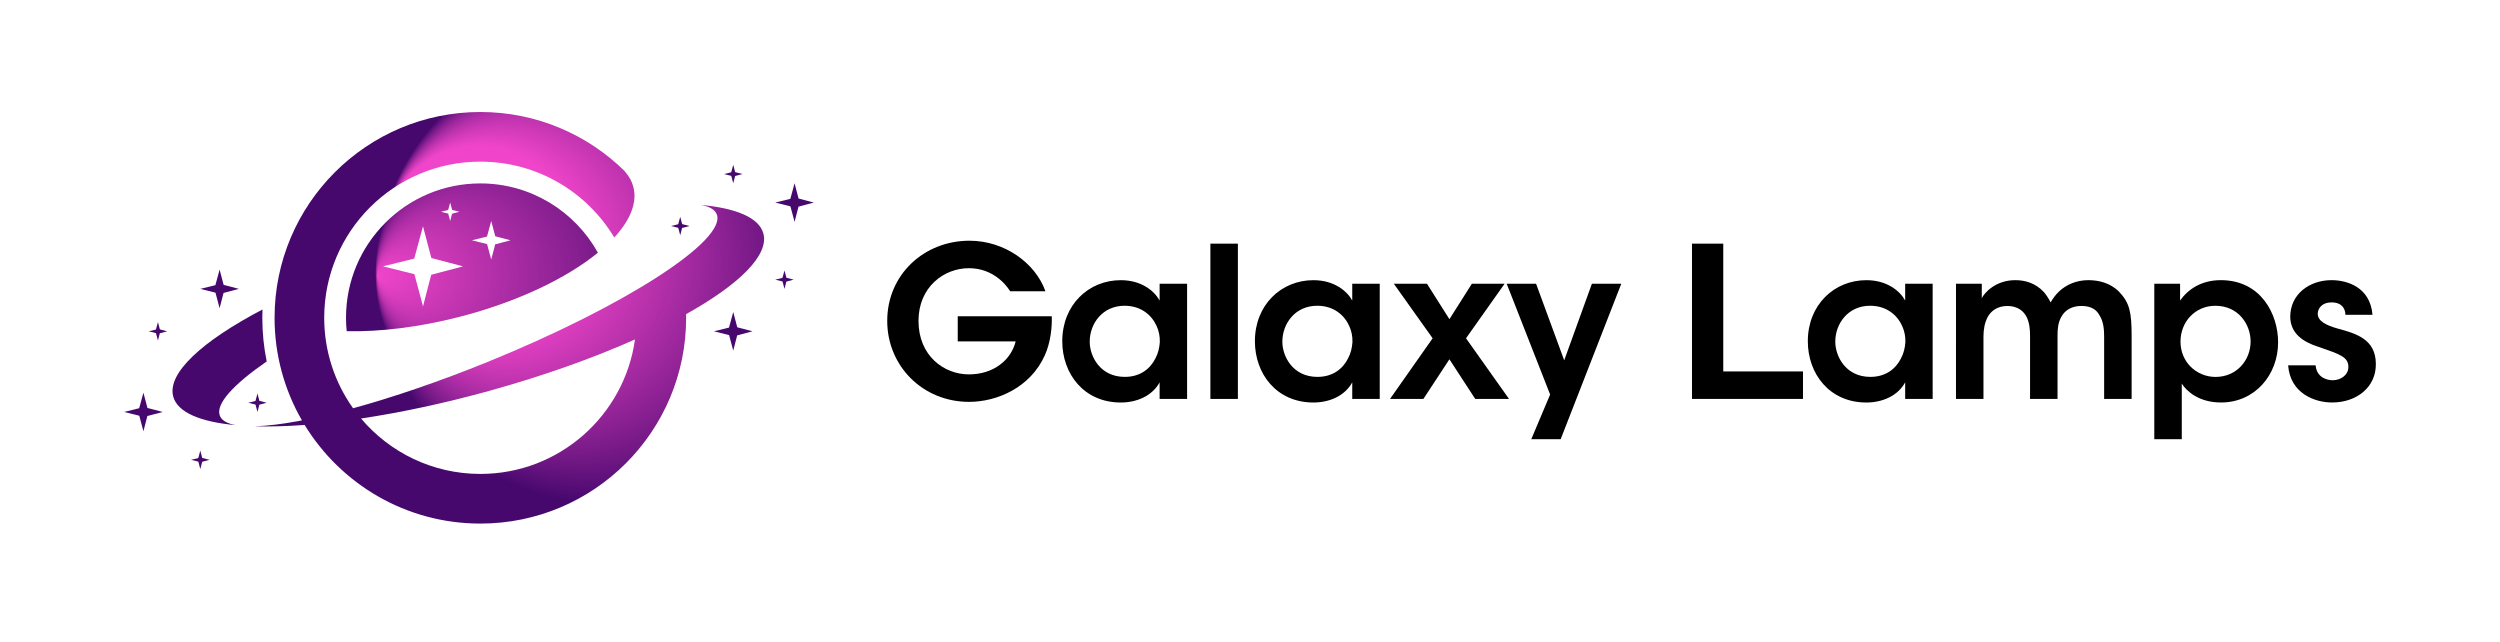 <?xml version="1.0" encoding="utf-8"?>
<!-- Generator: Adobe Illustrator 25.4.1, SVG Export Plug-In . SVG Version: 6.00 Build 0)  -->
<svg version="1.1" id="Layer_1" xmlns="http://www.w3.org/2000/svg" xmlns:xlink="http://www.w3.org/1999/xlink" x="0px" y="0px"
	 viewBox="0 0 1168.92 300.16" style="enable-background:new 0 0 1168.92 300.16;" xml:space="preserve">
<style type="text/css">
	.st0{fill:url(#SVGID_1_);}
	.st1{fill:#46086D;}
	.st2{fill:url(#SVGID_00000124865786763231839050000007039651210776943292_);}
</style>
<g>
	<g>
		<path d="M472.34,136.19c-1.47-2.26-3.24-4.32-5.4-5.98c-3.73-2.94-8.34-4.81-13.93-4.81c-11.68,0-23.55,8.83-23.55,24.63
			c0,16.38,11.97,25.02,23.55,25.02c5.79,0,10.69-1.67,14.42-4.42c3.83-2.75,6.38-6.67,7.46-10.99h-27.08v-11.77h43.96
			c0.2,4.81-0.49,12.17-3.24,18.25c-6.77,15.11-22.37,21.78-35.42,21.78c-21.68,0-38.27-16.78-38.27-37.87
			c0-21.68,17.27-37.48,38.46-37.48c16.38,0,30.81,10.4,35.52,23.65H472.34z"/>
		<path d="M555.05,186.53h-12.85v-7.75c-3.43,6.28-10.6,9.42-18.15,9.42c-17.27,0-27.37-13.44-27.37-28.65
			c0-16.97,12.26-28.55,27.37-28.55c9.81,0,15.8,5.2,18.15,9.52v-7.85h12.85V186.53z M509.52,159.84c0,6.67,4.81,16.38,16.39,16.38
			c7.16,0,11.87-3.73,14.32-8.63c1.28-2.35,1.86-4.91,2.06-7.56c0.1-2.55-0.39-5.2-1.47-7.55c-2.26-5.1-7.26-9.52-15.01-9.52
			c-10.4,0-16.29,8.44-16.29,16.78V159.84z"/>
		<path d="M565.94,113.92h12.85v72.61h-12.85V113.92z"/>
		<path d="M645.12,186.53h-12.85v-7.75c-3.43,6.28-10.6,9.42-18.15,9.42c-17.27,0-27.37-13.44-27.37-28.65
			c0-16.97,12.26-28.55,27.37-28.55c9.81,0,15.8,5.2,18.15,9.52v-7.85h12.85V186.53z M599.59,159.84c0,6.67,4.81,16.38,16.39,16.38
			c7.16,0,11.87-3.73,14.32-8.63c1.28-2.35,1.86-4.91,2.06-7.56c0.1-2.55-0.39-5.2-1.47-7.55c-2.26-5.1-7.26-9.52-15.01-9.52
			c-10.4,0-16.29,8.44-16.29,16.78V159.84z"/>
		<path d="M669.85,158.17l-18.15-25.51h15.5l10.5,16.58l10.5-16.58h15.31l-18.05,25.51l20.11,28.36h-15.8l-12.07-18.54l-12.17,18.54
			h-15.6L669.85,158.17z"/>
		<path d="M724.79,184.47l-20.31-51.8h13.74l13.15,35.81l12.95-35.81h13.74l-28.35,72.7h-13.74L724.79,184.47z"/>
		<path d="M791.12,113.92h14.62v59.75h37.28v12.85h-51.9V113.92z"/>
		<path d="M903.66,186.53H890.8v-7.75c-3.43,6.28-10.6,9.42-18.15,9.42c-17.27,0-27.37-13.44-27.37-28.65
			c0-16.97,12.26-28.55,27.37-28.55c9.81,0,15.8,5.2,18.15,9.52v-7.85h12.85V186.53z M858.13,159.84c0,6.67,4.81,16.38,16.38,16.38
			c7.16,0,11.87-3.73,14.32-8.63c1.28-2.35,1.87-4.91,2.06-7.56c0.1-2.55-0.39-5.2-1.47-7.55c-2.26-5.1-7.26-9.52-15.01-9.52
			c-10.4,0-16.29,8.44-16.29,16.78V159.84z"/>
		<path d="M914.55,132.66h12.07v6.77c1.18-2.45,6.38-8.44,15.7-8.44c4.42,0,9.32,1.28,13.25,5.49c1.18,1.28,2.55,3.53,3.24,4.91
			c0.98-1.67,2.16-3.43,3.92-5.1c3.34-3.14,8.05-5.3,13.74-5.3c4.51,0,10.2,1.18,14.32,5.4c4.91,5.1,5.89,9.52,5.89,20.6v29.53
			h-12.85v-29.04c0-3.43-0.29-7.16-2.16-10.01c-1.37-2.65-3.92-4.42-8.44-4.42c-4.51,0-7.65,1.96-9.32,4.91
			c-1.67,2.94-1.87,5.79-1.87,9.03v29.53h-12.85v-29.53c0-3.14-0.29-6.18-1.67-8.93c-1.57-2.85-4.22-4.91-8.83-5
			c-4.71,0-7.65,2.26-9.22,5c-1.57,2.85-2.06,6.18-2.06,9.32v29.14h-12.85V132.66z"/>
		<path d="M1007.27,132.66h12.07v7.85c3.83-5.4,10.11-9.52,19.04-9.52c18.84,0,26.79,15.99,26.79,29.04
			c0,15.31-10.89,28.16-26.69,28.16c-10.5,0-16.19-5.4-18.35-8.83v7.16v18.84h-12.85V132.66z M1052.3,159.55
			c0-7.75-5.59-16.58-16.48-16.58c-4.71,0-8.73,1.86-11.68,4.91c-2.84,2.94-4.61,7.16-4.61,11.87c0,4.61,1.77,8.73,4.71,11.68
			c2.94,2.94,7.06,4.81,11.68,4.81c9.81,0,16.39-7.75,16.39-16.58V159.55z"/>
		<path d="M1096.65,147.18c-0.1-2.85-1.57-5.79-6.57-5.79c-4.32,0-6.38,2.75-6.38,5.4c0.1,3.43,4.02,5.3,9.12,6.77
			c8.63,2.35,17.96,4.91,18.05,16.48c0.2,11.09-9.12,18.15-20.41,18.15c-8.34,0-19.62-4.32-20.6-17.37h12.85
			c0.49,5.79,5.49,6.97,7.95,6.97c4.02,0,7.46-2.65,7.36-6.28c0-4.61-4.02-5.89-13.93-9.32c-7.26-2.26-13.15-6.28-13.25-14.03
			c0-10.6,8.93-17.17,19.33-17.17c7.26,0,18.05,3.24,19.13,16.19H1096.65z"/>
	</g>
	<g>
		
			<radialGradient id="SVGID_1_" cx="283.068" cy="128.642" r="107.031" fx="182.213" fy="100.427" gradientUnits="userSpaceOnUse">
			<stop  offset="0.406" style="stop-color:#F045CA"/>
			<stop  offset="1" style="stop-color:#46086D"/>
		</radialGradient>
		<path class="st0" d="M356.91,109.12c-2.04-7.38-12.73-11.81-29.32-13.32c4.02,0.71,6.62,2.14,7.52,4.35
			c4.93,12.13-43.08,43.08-107.22,69.12c-22.57,9.16-44.12,16.49-62.8,21.62c-8.5-11.94-13.5-26.54-13.5-42.3
			c0-40.32,32.69-73.01,73.01-73.01c26.59,0,49.85,14.21,62.62,35.46c7.42-8.06,10.82-16.23,8.94-23.57
			c-0.7-2.71-2.08-5.18-4.08-7.39l0.03-0.05c-17.37-17.1-41.2-27.66-67.51-27.66c-53.14,0-96.22,43.08-96.22,96.22
			c0,17.47,4.66,33.85,12.8,47.97c-8.7,1.68-16.25,2.62-22.3,2.75c7.09,0.22,15,0.01,23.56-0.62c16.9,27.66,47.37,46.12,82.16,46.12
			c53.14,0,96.22-43.08,96.22-96.22c0-0.57-0.01-1.14-0.03-1.71C345.63,133.03,359.72,119.27,356.91,109.12z M224.59,221.59
			c-22.37,0-42.39-10.07-55.78-25.91c18.5-2.77,38.84-7.09,59.97-12.93c25.33-7.01,48.57-15.33,68.12-24.04
			C291.96,194.23,261.47,221.59,224.59,221.59z"/>
		<g>
			<path class="st1" d="M102.82,194.45c-2.2-5.43,6.19-14.62,21.88-25.45c-1.34-6.6-2.05-13.42-2.05-20.42
				c0-1.3,0.03-2.59,0.08-3.87c-28.3,14.83-44.73,29.87-41.72,40.77c2.04,7.38,12.73,11.81,29.32,13.32
				C106.31,198.09,103.71,196.66,102.82,194.45z"/>
		</g>
		<polygon class="st1" points="362.49,130.76 365.88,131.61 366.8,135.07 367.68,131.67 371.11,130.76 367.7,129.87 366.8,126.45 
			365.86,129.93 		"/>
		<polygon class="st1" points="362.49,94.71 369.57,96.48 371.52,103.73 373.36,96.62 380.54,94.71 373.39,92.83 371.52,85.69 
			369.54,92.97 		"/>
		<polygon class="st1" points="333.82,154.91 340.9,156.68 342.84,163.93 344.68,156.81 351.86,154.91 344.72,153.03 342.84,145.89 
			340.86,153.16 		"/>
		<polygon class="st1" points="58.03,192.62 65.12,194.38 67.06,201.64 68.9,194.52 76.08,192.62 68.94,190.74 67.06,183.6 
			65.08,190.87 		"/>
		
			<radialGradient id="SVGID_00000167354556866417375040000001449510650835958151_" cx="252.021" cy="127.729" r="76.539" fx="176.428" fy="128.872" gradientUnits="userSpaceOnUse">
			<stop  offset="0" style="stop-color:#F045CA"/>
			<stop  offset="0.997" style="stop-color:#46086D"/>
		</radialGradient>
		<path style="fill:url(#SVGID_00000167354556866417375040000001449510650835958151_);" d="M224.59,85.76
			c-34.69,0-62.81,28.12-62.81,62.81c0,2.13,0.11,4.23,0.32,6.3c15.57,0.3,33.69-1.84,52.54-6.67
			c27.11-6.95,50.21-18.05,64.92-30.05C268.83,98.85,248.24,85.76,224.59,85.76z M209.55,98.19l0.94-3.48l0.9,3.41l3.41,0.9
			l-3.43,0.91l-0.88,3.4l-0.93-3.47l-3.38-0.84L209.55,98.19z M201.61,128.48l-3.82,14.76l-4.03-15.05l-14.69-3.66l14.61-3.62
			l4.1-15.09l3.9,14.81l14.81,3.91L201.61,128.48z M231.52,114.26l-1.84,7.12l-1.94-7.26l-7.08-1.77l7.04-1.74l1.98-7.28l1.88,7.14
			l7.14,1.88L231.52,114.26z"/>
		<polygon class="st1" points="93.66,135.07 100.74,136.84 102.68,144.1 104.52,136.98 111.7,135.07 104.56,133.19 102.68,126.05 
			100.7,133.33 		"/>
		<polygon class="st1" points="338.53,81.38 341.91,82.22 342.84,85.69 343.72,82.29 347.15,81.38 343.74,80.48 342.84,77.07 
			341.89,80.55 		"/>
		<polygon class="st1" points="313.74,105.68 317.12,106.52 318.05,109.99 318.93,106.59 322.36,105.68 318.95,104.78 
			318.05,101.37 317.11,104.85 		"/>
		<polygon class="st1" points="69.54,154.91 72.92,155.75 73.85,159.22 74.73,155.82 78.16,154.91 74.75,154.01 73.85,150.6 
			72.91,154.08 		"/>
		<polygon class="st1" points="89.35,215 92.73,215.84 93.66,219.31 94.54,215.91 97.97,215 94.55,214.1 93.66,210.69 92.71,214.16 
					"/>
		<polygon class="st1" points="116.08,188.31 119.46,189.15 120.39,192.62 121.27,189.22 124.7,188.31 121.28,187.41 120.39,184 
			119.44,187.48 		"/>
	</g>
</g>
</svg>
